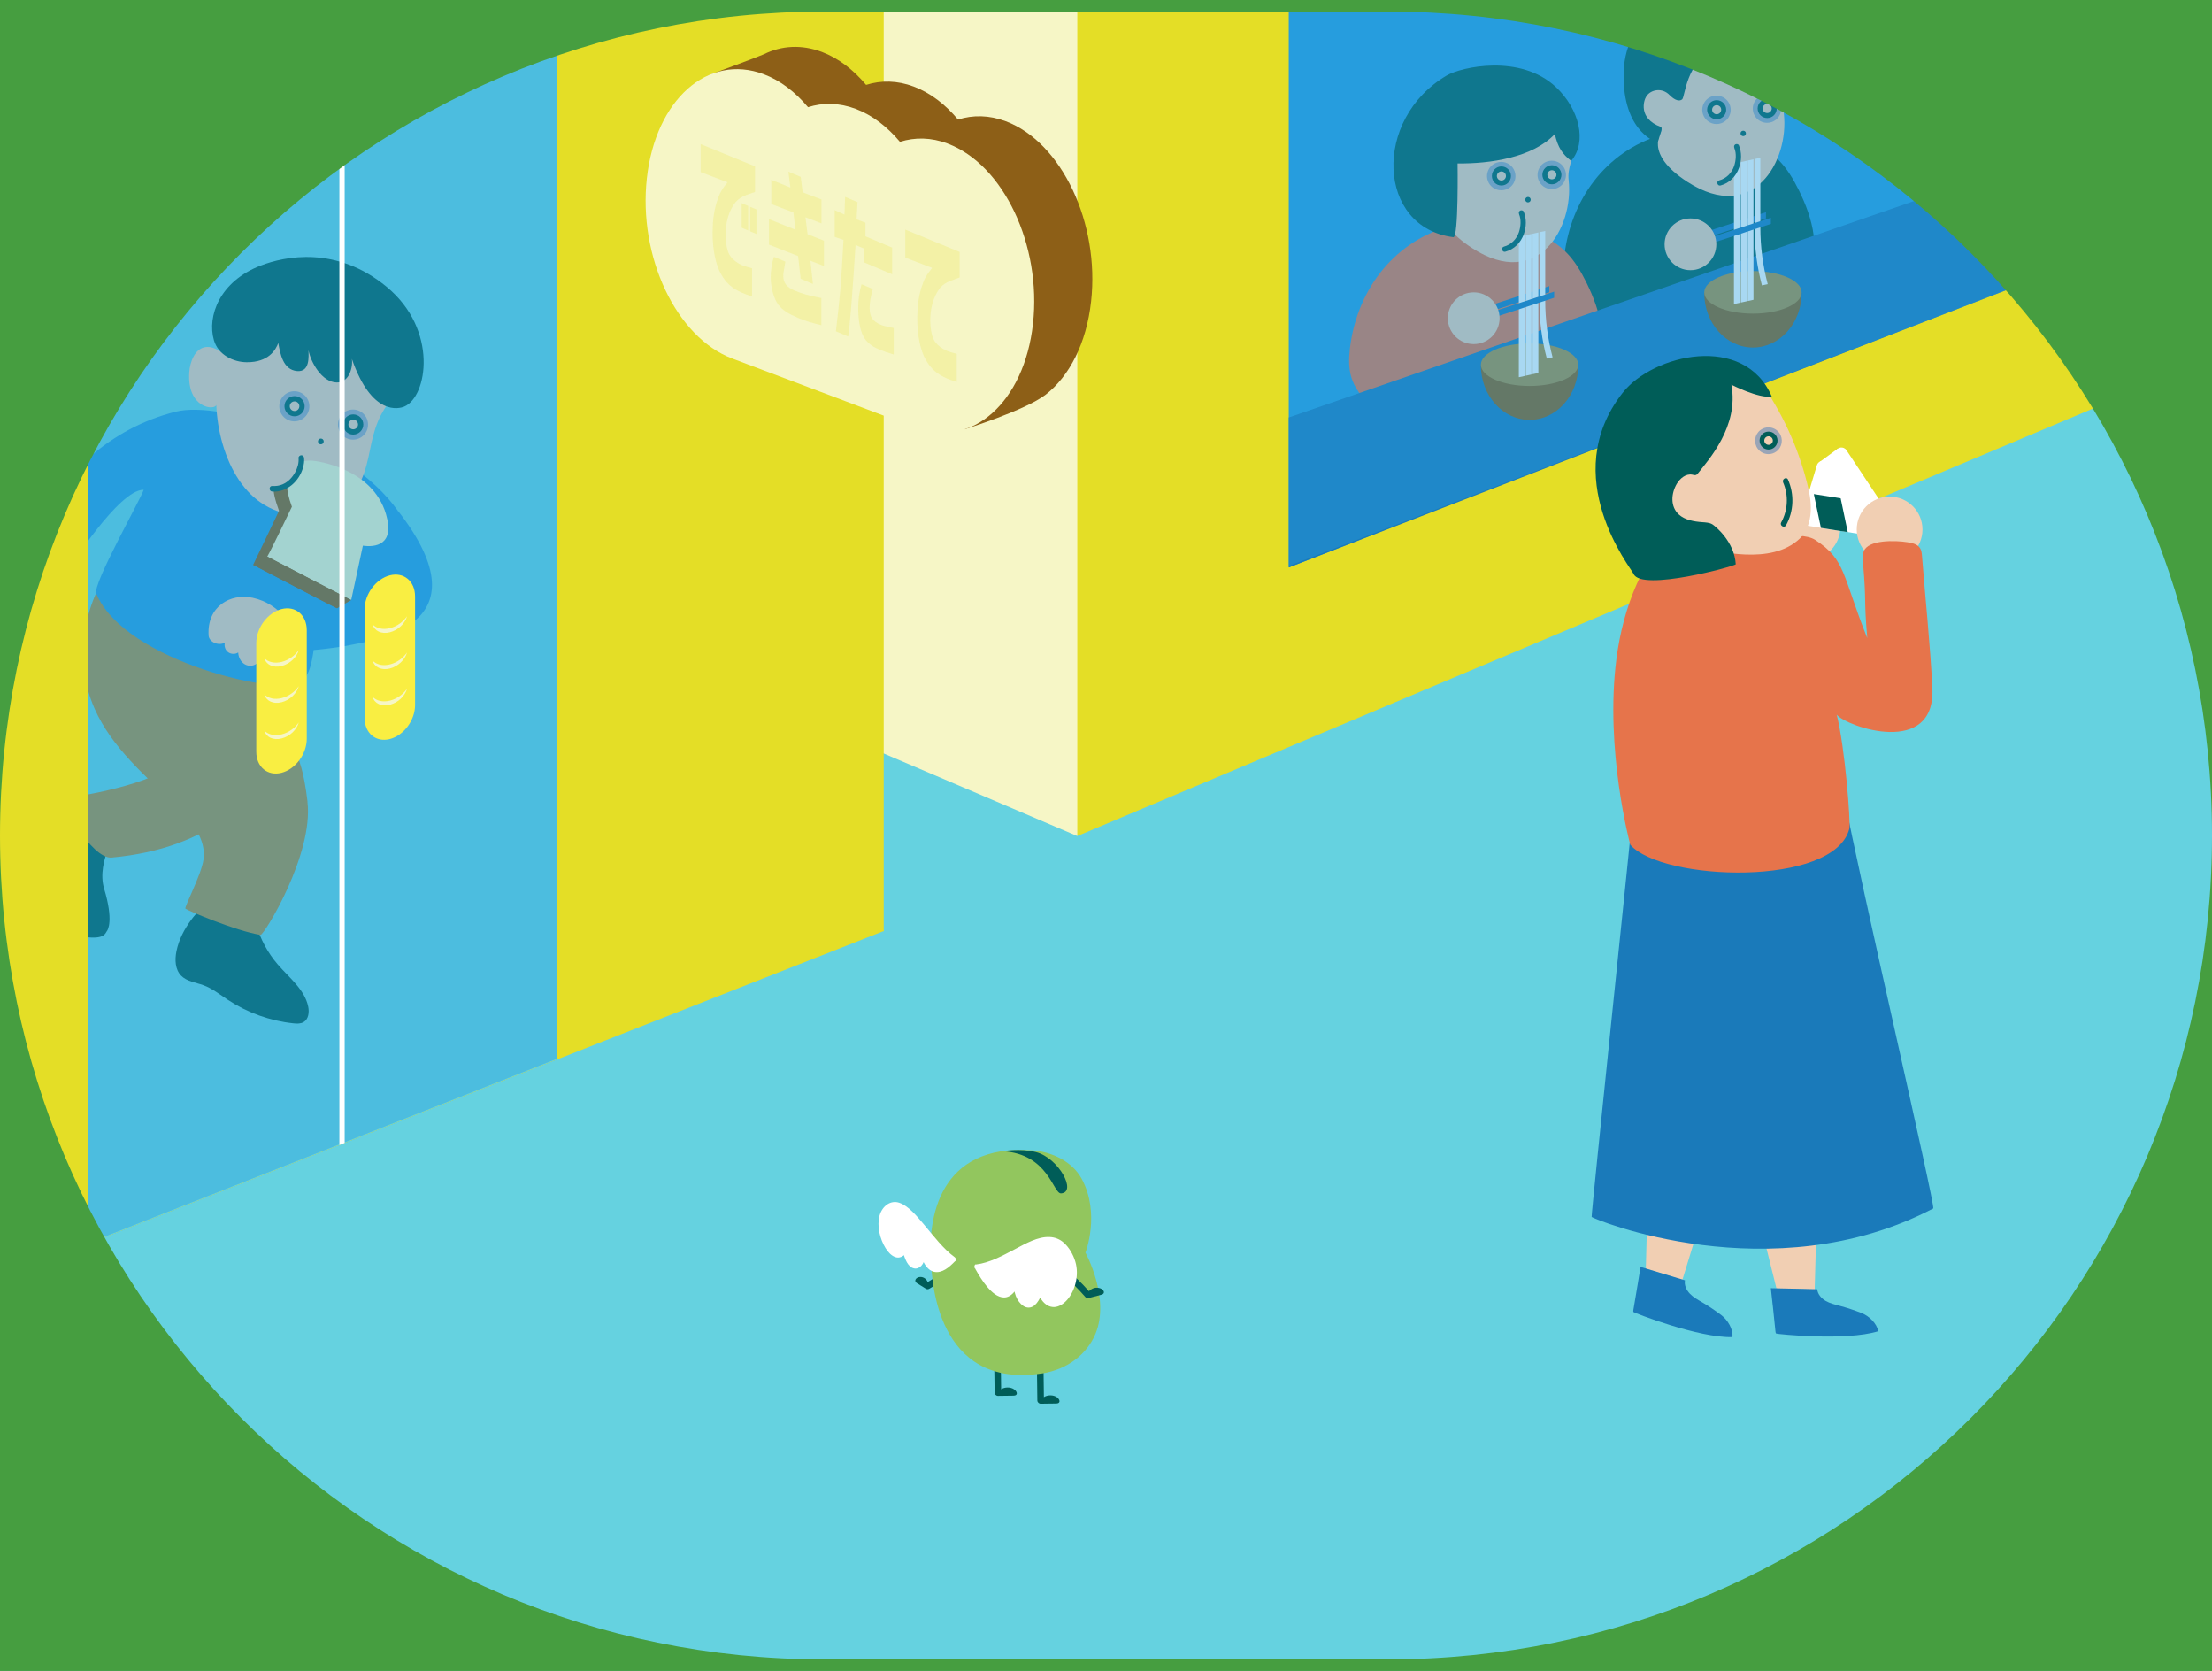 <?xml version="1.0" encoding="UTF-8"?><svg id="_情報" xmlns="http://www.w3.org/2000/svg" xmlns:xlink="http://www.w3.org/1999/xlink" viewBox="0 0 531 401"><rect x="0" y="0" width="531" height="401" fill="#333333" stroke="none"/><defs><style>.cls-1{fill:none;}.cls-2{stroke-width:1.13px;}.cls-2,.cls-3,.cls-4,.cls-5{fill:#f1cfb3;}.cls-2,.cls-3,.cls-6,.cls-7,.cls-5{stroke:#005d58;stroke-miterlimit:10;}.cls-8{clip-path:url(#clippath);}.cls-3{stroke-width:1.2px;}.cls-9{fill:#f6f6c6;}.cls-10{fill:#f9ee42;}.cls-11,.cls-6,.cls-7{fill:#005d58;}.cls-12{fill:#65d2e0;}.cls-13{fill:#e4de26;}.cls-14{fill:#fff;}.cls-15{fill:#e6744b;}.cls-16{fill:#92c65e;}.cls-17{fill:#8d5f17;}.cls-18{fill:#ad8d3f;}.cls-19{fill:#1a7aba;}.cls-20{fill:#9aa5b7;}.cls-21,.cls-22{fill:#279dde;}.cls-23{fill:#469e40;}.cls-24{clip-path:url(#clippath-1);}.cls-25{clip-path:url(#clippath-3);}.cls-6{stroke-width:.34px;}.cls-26{opacity:.2;}.cls-7{stroke-width:.36px;}.cls-5{stroke-width:1.27px;}.cls-22{opacity:.4;}</style><clipPath id="clippath"><rect class="cls-1" width="531" height="401"/></clipPath><clipPath id="clippath-1"><rect class="cls-1" x="-269.1" y="-177.5" width="1069.2" height="756"/></clipPath><clipPath id="clippath-3"><polygon class="cls-1" points="133.64 10.56 21.15 49.48 21.1 298.35 133.64 254.1 133.64 10.56"/></clipPath></defs><g class="cls-8"><rect class="cls-12" x="-112.5" y="-334.1" width="756" height="1069.2" transform="translate(65 466) rotate(-90)"/><polygon class="cls-21" points="133.69 10.7 21.15 49.5 21.15 298.49 133.69 254.24 133.69 10.7"/><g><path class="cls-11" d="M250.51,329c.03,2.1,.06,4.19,.08,6.29,.86-.57,2.27-.59,3.12,.02,.82,.59,.9,1.49-.11,1.51-1.26,.02-2.52,.03-3.78,.05-.42,0-.79-.35-.8-.78-.03-2.36-.06-4.71-.09-7.07-.01-1.01,1.56-1.03,1.57-.02Z"/><path class="cls-11" d="M240.25,327.11c.03,2.1,.06,4.19,.08,6.29,.86-.57,2.27-.59,3.12,.02s.9,1.49-.11,1.51c-1.26,.02-2.52,.03-3.78,.05-.42,0-.79-.35-.8-.78-.03-2.36-.06-4.71-.09-7.07-.01-1.01,1.56-1.03,1.57-.02Z"/><path class="cls-11" d="M227.86,304.56c-1.75,1.01-3.44,2.1-5.18,3.12-.19-.66-.92-1.25-1.77-1.23-1.01,.02-1.65,.96-.79,1.49,.72,.45,1.43,.89,2.15,1.34,.24,.15,.55,.14,.79,0,1.88-1.08,3.7-2.28,5.58-3.36,.88-.5,.09-1.86-.79-1.36Z"/><path class="cls-16" d="M250.11,329.61c6.26-.95,10.86-4.76,12.84-9.46,3.63-8.62-2.38-19.54-2.38-19.54,0,0,3.63-9.36-.9-17.71-2.26-4.16-7.15-6.52-12.01-6.86-22.28-1.55-25.12,16.32-24.13,27.5,.24,2.66,.95,29.96,26.57,26.06Z"/><path class="cls-11" d="M240.66,276.27c11.1,.63,12.12,10.26,14.07,10.12,3.84-.28-.56-8.49-6.03-9.9-3.74-.97-8.04-.22-8.04-.22Z"/><path class="cls-11" d="M264.08,309.15c-.93-.28-1.8-.13-2.68,.71-1.66-1.88-3.41-3.6-5.36-5.19-.33-.27-.79-.32-1.11,0-.28,.28-.33,.84,0,1.11,2.07,1.68,3.91,3.51,5.65,5.52,.18,.21,.51,.27,.76,.2,1.21-.32,1.87-.48,3.08-.8,.98-.26,.62-1.25-.35-1.55Z"/><g><path class="cls-14" d="M229.09,302.17c-6.53-4.71-12.18-17.46-16.78-11.78-3.14,3.87,1.69,13.95,4.81,9.99,.45,1.55,.97,3.09,2.16,3.47,1.34,.43,2.31-1.21,2.32-2.28,1.11,3.47,3.54,4.66,7.31,.76"/><path class="cls-14" d="M228.99,302.63c-2.32-1.68-4.32-4.07-6.28-6.43-.95-1.15-1.9-2.31-2.9-3.4-.84-.92-1.72-1.83-2.68-2.49-.78-.54-1.63-.93-2.45-.84-.9,.09-1.69,.72-2.25,1.54-1.16,1.72-.84,4.57,.12,6.77,.46,1.06,1.14,2.15,2,2.68s1.69,.23,2.29-.51c.22-.27,.56,.02,.66,.37,.33,1.14,.79,2.73,1.83,3.03,.91,.26,1.84-.73,1.88-1.88,.01-.45,.56-.62,.73-.09,.44,1.37,1.19,2.61,2.35,2.83,.67,.13,1.32-.08,1.9-.38,.9-.46,1.7-1.16,2.44-1.92,.36-.37,.93,.46,.56,.83-1.3,1.34-3.03,2.89-4.97,2.47-1.4-.3-2.42-1.78-2.96-3.46l.73-.09c-.05,1.65-1.26,3.01-2.56,2.73-1.52-.31-2.21-2.3-2.69-3.97l.66,.37c-.63,.79-1.52,1.23-2.5,.88-.91-.32-1.71-1.17-2.32-2.15-1.37-2.2-2.09-5.33-1.46-7.71s2.68-3.9,4.79-3.16c2.21,.78,4.16,3.16,5.88,5.2,2.34,2.78,4.65,5.86,7.4,7.86,.47,.34,.27,1.28-.21,.93h0Z"/></g><g><path class="cls-14" d="M234.33,303.99c8.96-1.06,17.97-12.69,22.96-2.32,3.4,7.07-4.18,16-7.56,8.82-.79,1.58-1.68,3.12-3.24,2.71-1.76-.45-2.75-3.18-2.6-4.51-1.91,3.48-5.16,3.18-9.36-4.39"/><path class="cls-14" d="M234.31,303.45c3.21-.39,6.29-2.07,9.31-3.66,2.65-1.39,5.5-3.05,8.34-2.93,1.24,.05,2.45,.48,3.48,1.43,1.15,1.06,2.15,2.65,2.69,4.46,.97,3.23-.01,6.94-1.92,9.15-.87,1.01-1.97,1.7-3.08,1.77-1.17,.07-2.28-.58-3.09-1.74-.24-.35-.46-.74-.65-1.14l.6,.06c-.44,.88-.92,1.78-1.58,2.35-.69,.61-1.52,.75-2.28,.45-1.43-.57-2.84-2.8-2.64-5.06,.22,.15,.43,.31,.65,.46-.76,1.37-1.86,2.32-3.09,2.32-1.58,0-3-1.27-4.15-2.65-1.02-1.22-1.9-2.65-2.73-4.13-.3-.54,.35-1.14,.65-.6,1.18,2.11,2.54,4.26,4.25,5.51,.97,.71,2.14,1.11,3.2,.39,.52-.35,.95-.93,1.31-1.57,.26-.47,.69-.02,.65,.46-.07,.76,.25,1.59,.54,2.18,.41,.82,1.01,1.47,1.72,1.67,1.35,.39,2.21-1.09,2.93-2.53,.15-.31,.48-.19,.6,.06,.61,1.27,1.48,2.21,2.59,2.38,.98,.15,1.98-.36,2.79-1.16,1.8-1.75,2.81-5.02,2.08-7.94-.41-1.65-1.33-3.15-2.34-4.12-.92-.89-2.02-1.35-3.15-1.4-2.65-.12-5.3,1.37-7.78,2.66-2.88,1.51-5.77,3.1-8.8,3.74-.37,.08-.74,.14-1.12,.18-.49,.06-.52-1.03-.03-1.09h0Z"/></g></g><g class="cls-24"><polygon class="cls-12" points="133.69 10.7 21.2 49.62 21.15 298.49 133.69 254.24 133.69 10.7"/><g><path class="cls-13" d="M316.14-262.47c0-56.47,29.85-89.53,66.68-73.83,12.54,5.34,24.26,15.66,34.28,29.16,10.02-4.96,21.74-5.27,34.28,.07,36.83,15.7,66.68,74.21,66.68,130.68V91.56S315.94,12.59,315.94,12.59V-262.55s.2,.09,.2,.09Z"/><polygon class="cls-13" points="518.06 91.47 258.6 200.64 84.01 -234.21 358.64 -340.15 518.06 91.47"/><path class="cls-9" d="M42.09-151.94c0-60.55,32.01-96,71.5-79.16,13.44,5.73,26.01,16.79,36.76,31.26,10.74-5.31,27.84-5.65,41.28,.08,39.49,16.84,66.98,79.57,66.98,140.13V200.64S41.88,108.25,41.88,108.25V-152.03s.21,.09,.21,.09Z"/></g><g><path class="cls-13" d="M10.22-137.71c0-56.47,29.85-89.53,66.68-73.83,12.54,5.34,24.26,15.66,34.28,29.16,10.02-4.96,21.74-5.27,34.28,.07,36.83,15.7,66.68,74.21,66.68,130.68V223.51S10.02,137.34,10.02,137.34V-137.8s.2,.09,.2,.09Z"/><polygon class="cls-13" points="212.15 223.43 -47.31 325.4 -221.9 -109.46 52.73 -215.39 212.15 223.43"/></g><g><path class="cls-17" d="M241.43,29.1c-3.98-1.5-7.87-1.54-11.45-.41-3.05-3.63-6.64-6.41-10.62-7.91-3.98-1.5-7.87-1.54-11.45-.41-3.05-3.63-6.64-6.41-10.62-7.91-4.92-1.85-9.72-1.52-13.93,.56-.98,.48-12.43,4.7-12.43,4.7,0,0,5.36,57.89,18.77,62.95,3.98,1.5,41.73,22.39,41.73,22.39,0,0,14.69-4.56,19.6-8.36,5.64-4.38,9.77-12.26,10.89-22.35,2.1-18.84-7.07-38.2-20.48-43.25Z"/><path class="cls-9" d="M227.49,34.45c-3.98-1.5-7.87-1.54-11.45-.41-3.05-3.63-6.64-6.41-10.62-7.91-3.98-1.5-7.87-1.54-11.45-.41-3.05-3.63-6.64-6.41-10.62-7.91-13.41-5.05-25.98,6.12-28.07,24.96-2.1,18.84,7.07,38.2,20.48,43.26,3.98,1.5,40.16,15.14,44.14,16.64,13.41,5.05,25.98-6.12,28.07-24.96,2.1-18.84-7.07-38.2-20.48-43.25Z"/></g><polygon class="cls-12" points="133.69 10.7 21.2 49.62 21.15 298.49 133.69 254.24 133.69 10.7"/><polygon class="cls-21" points="487.13 -101.32 309.39 -50.59 309.39 136.17 487.13 66.79 487.13 -101.32"/><g class="cls-25"><g><path class="cls-11" d="M17.16,192.28c-2.44,.26-4.92,.74-7.04,1.97-2.12,1.23-3.85,3.35-4.1,5.79-.19,1.91,12.21,24.49,14.02,24.77,5.19,.78,5.25-.94,5.61-1.35,.25-.29,1.64-2.57-.65-10.17-1.01-3.34-.1-7.04,1.21-10.26,0,0-7.15-10.95-9.06-10.74Z"/><path class="cls-11" d="M61.45,221.75c1.02,3.57,2.82,6.92,5.25,9.73,2.74,3.18,6.41,5.96,7.28,10.06,.29,1.36,.1,3.05-1.11,3.75-.72,.42-1.62,.38-2.45,.29-5.58-.59-11.01-2.54-15.7-5.63-1.92-1.26-3.74-2.73-5.9-3.52-1.84-.67-3.98-.89-5.35-2.3-1.43-1.47-1.53-3.8-1.12-5.82,.55-2.74,1.87-5.29,3.53-7.54,1.35-1.83,3.03-3.54,5.2-4.23,2.21-.7,4.7-.2,6.63,1.08s3.33,3.26,4.15,5.42"/><path class="cls-18" d="M73.08,156.52c-5.09-4.44-25.78-5.47-26.9-2.86-1.04,2.42-1.3,11.59-1.59,14.21-.03,.23-.05,.46-.08,.69-.58,4.94-.41,9.91-2.9,14.22-3.13,5.41-24.86,8.66-24.86,8.66-2.94,.51,5.25,14.79,10.05,14.36,47.63-4.32,46.54-49.06,46.28-49.29Z"/><path class="cls-18" d="M73.8,192.39c1.53,12.63-10.45,32.1-11.26,31.97-6.01-.93-17.84-6.01-18.03-6.29-.29-.44,3.78-8.05,4.33-11.72,.76-5.06-3.04-9.56-6.71-13.13-7.25-7.05-15.27-13.83-19.39-23.07-2.94-6.59-3.53-14.14-1.9-21.14,1.46-6.28,5.03-14.53,11.85-16.37,3.43-.93,7.14-.4,10.45,.89,6.55,2.54,11.7,7.91,15.22,13.99,2.43,4.2,4.18,8.77,5.6,13.4,.99,3.24,.89,6.68,2.03,9.83,3.41,9.47,6.09,7.23,7.83,21.64Z"/><path class="cls-4" d="M14.86,132.73c1.83,2.01,2.03,5.31,.46,7.53-1.31,1.84-3.7,2.83-5.94,2.52-2.24-.31-4.25-1.87-5.18-3.93-.93-2.06-.78-4.56,.32-6.54,.56-1.01,1.37-1.89,2.35-2.51,1.12-.7,2.48-1.02,3.78-.79,1.3,.23,2.5,1.05,3.09,2.22"/><path class="cls-21" d="M75.92,140.59c.05,15.23-.96,20.57-3.34,22.93-4.03,4.02-42.76-4.63-49.47-21.1-.91-2.25,10.76-22.77,11.38-24.88-5.93-.11-18,19.03-18,19.03-5.95,2.08-10.83-4.27-9.02-8.04,7.07-14.77,19.11-25.81,34.69-29.73,11-2.77,41.52,7.04,53.38,23.82l-19.64,17.96Z"/><path class="cls-4" d="M94.68,94.14c-1.2,2.36-2.91,4.45-3.91,6.89-2.17,5.27-1.79,8.95-4.04,14.19-2.43,5.65-8.92,8.97-15.05,8.5s-10.86-3.4-14.3-8.5c-3.44-5.1-5.22-11.9-5.46-18.05-.31,1.38-7.06,.91-6.49-7.82,.16-2.5,1.36-5.66,3.84-6.04,2.85-.44,4.44,2.51,4.85,.61,1.7-7.98,11.67-16.22,23.81-15.04,17.92,1.76,19.65,19.58,16.75,25.25Z"/><path class="cls-11" d="M84.45,86.05c.34,1.83-.51,5.83-3.67,5.74-3.55-.11-6.18-4.89-6.72-7.72,.01,1.43,.39,5.25-2.74,4.98-3.38-.29-4.05-4.15-4.52-6.74-.59,1.62-2.29,4.66-7.59,4.62-3.18-.03-6.84-1.73-7.87-5.32-1.64-5.72,1.35-14.09,11.3-17.9,5.64-2.16,18.1-4.86,30.19,5.14,12.47,10.32,9.75,26.4,4.22,28.72-1.17,.49-7.8,2.47-12.61-11.52Z"/><circle class="cls-7" cx="77.02" cy="105.94" r=".51"/><path class="cls-21" d="M82.63,141.66c-.24,.68-14.69,1.45-15.76,2.43-1.75,1.59-3.07,9.34,1.79,11.84,1.91,.98,13.37-.72,13.91-.84,6.17-1.34,34.97-4.21,12.99-32.47l-9.15,2.47s-4.33,17.28-3.78,16.56Z"/><g><path class="cls-17" d="M80.93,145.98c-.18,.03-13.61-7-20.16-10.43l6.21-12.96c-2.06-5.59-1.6-7.58,.25-8.99,1.14-.88,4.05-2.86,5.63-2.78,1.04,.05,21.91,4.35,16.41,14.55-2.65,4.91-2.62,7.98-5.55,7.56l-2.8,13.04Z"/><g><path class="cls-9" d="M84.32,144c-.18,.03-13.61-7-20.16-10.43,1.03-1.77,5.91-11.96,5.91-11.96-3.33-9.06,.7-11.27,4.83-11.06,1.04,.05,14.48,1.73,17.76,12.84,2.2,7.45-2.62,7.98-5.55,7.56l-2.8,13.04Z"/><polygon class="cls-17" points="80.93 145.98 84.32 144 64.16 133.58 60.78 135.55 80.93 145.98"/></g></g><circle class="cls-4" cx="65.52" cy="110.38" r="7.34"/><path class="cls-11" d="M71.67,109.91c.1,1.19-.24,2.38-.83,3.45-.67,1.22-1.67,2.29-2.97,2.86-.79,.35-1.64,.46-2.5,.41-.86-.05-.86,1.29,0,1.34,3.54,.21,6.44-2.47,7.37-5.75,.21-.74,.33-1.53,.26-2.3-.03-.36-.29-.67-.67-.67-.34,0-.7,.31-.67,.67h0Z"/><path class="cls-4" d="M69.61,157.24c-.3,.63-1.81,3.59-4.58,3.74-1.36,.08-2.85-.66-3.18-1.98-.72,.87-2.11,1-3.09,.42-.97-.57-1.53-1.71-1.58-2.84-.71,.47-1.71,.44-2.4-.06-.69-.5-1.02-1.44-.8-2.26-1.9,.83-3.81-.39-3.9-1.72-.47-6.96,5.18-10.23,10.58-9.08,6.29,1.34,11.88,7.51,8.93,13.77Z"/><g><path class="cls-20" d="M70.66,93.89s-.04,0-.05,0c-2,.03-3.59,1.67-3.56,3.67,.03,1.98,1.64,3.56,3.61,3.56,.02,0,.04,0,.05,0,2-.03,3.59-1.67,3.56-3.67-.03-1.98-1.64-3.56-3.61-3.56h0Z"/><circle class="cls-5" cx="70.71" cy="97.48" r="1.79"/><path class="cls-20" d="M84.74,98.28s-.04,0-.05,0c-2,.03-3.59,1.67-3.56,3.67,.03,1.98,1.64,3.56,3.61,3.56,.02,0,.04,0,.05,0,2-.03,3.59-1.67,3.56-3.67-.03-1.98-1.64-3.56-3.61-3.56h0Z"/><circle class="cls-5" cx="84.79" cy="101.87" r="1.79"/></g></g></g><g><polygon class="cls-22" points="133.64 10.56 21.15 49.48 21.1 298.35 133.64 254.1 133.64 10.56"/><polygon class="cls-14" points="82.74 274.28 81.47 274.78 81.47 28.77 82.74 28.98 82.74 274.28"/><g><path class="cls-10" d="M67.58,146.17h0c3.35-.85,6.06,1.41,6.06,5.07v26.06c0,3.65-2.71,7.3-6.06,8.16h0c-3.35,.85-6.06-1.41-6.06-5.07v-26.06c0-3.65,2.71-7.3,6.06-8.16Z"/><g><path class="cls-9" d="M67.65,176.23c-1.74,.44-3.28,.06-4.19-.89,.43,1.57,2.12,2.4,4.15,1.88s3.62-2.11,4.11-3.84c-.92,1.33-2.4,2.42-4.07,2.85Z"/><path class="cls-9" d="M67.65,167.53c-1.74,.44-3.28,.06-4.19-.89,.43,1.57,2.12,2.4,4.15,1.88s3.62-2.11,4.11-3.84c-.92,1.33-2.4,2.42-4.07,2.85Z"/><path class="cls-9" d="M67.65,158.84c-1.74,.44-3.28,.06-4.19-.89,.43,1.57,2.12,2.4,4.15,1.88s3.62-2.11,4.11-3.84c-.92,1.33-2.4,2.42-4.07,2.85Z"/></g><path class="cls-10" d="M93.58,138.07h0c3.35-.85,6.06,1.41,6.06,5.07v26.06c0,3.65-2.71,7.3-6.06,8.16h0c-3.35,.85-6.06-1.41-6.06-5.07v-26.06c0-3.65,2.71-7.3,6.06-8.16Z"/><g><path class="cls-9" d="M93.64,168.13c-1.74,.44-3.28,.06-4.19-.89,.43,1.57,2.12,2.4,4.15,1.88s3.62-2.11,4.11-3.84c-.92,1.33-2.4,2.42-4.07,2.85Z"/><path class="cls-9" d="M93.64,159.44c-1.74,.44-3.28,.06-4.19-.89,.43,1.57,2.12,2.4,4.15,1.88,1.97-.5,3.62-2.11,4.11-3.84-.92,1.33-2.4,2.42-4.07,2.85Z"/><path class="cls-9" d="M93.64,150.74c-1.74,.44-3.28,.06-4.19-.89,.43,1.57,2.12,2.4,4.15,1.88s3.62-2.11,4.11-3.84c-.92,1.33-2.4,2.42-4.07,2.85Z"/></g></g></g><g class="cls-26"><path class="cls-13" d="M168.19,34.58l13.06,5.34v6.16c-.49,.14-.93,.3-1.38,.46-2.44,.82-3.49,1.76-4.53,4.01-.77,1.68-1.16,3.67-1.16,5.9,0,1.73,.36,3.66,.87,4.57,.61,1.1,1.69,2.02,3.16,2.65,.49,.21,1.36,.46,2.32,.71v6.78c-.98-.34-1.85-.67-2.37-.89-2.31-.98-3.85-2.32-5.04-4.44-1.33-2.29-2.06-5.92-2.06-10,0-2.73,.33-5.18,.98-7.29,.64-2.04,1.23-3.14,2.6-4.79l-6.45-2.46v-6.7Zm9.85,14.18l1.56,.66v5.89l-1.56-.66v-5.89Zm3.55,1.5v5.89l-1.52-.64v-5.89l1.52,.64Z"/><path class="cls-13" d="M190.95,55.11l-.49-4.13-5.3-2.01v-5.81l4.58,1.86-.48-3.82,2.96,1.25,.46,3.7,4.52,1.72v5.74l-3.85-1.47,.51,4.07,3.94,1.55v6.08l-3.26-1.26,.61,5.57-2.95-1.25-.61-5.45-6.99-2.73v-6.12l6.33,2.53Zm-2.42,7.68c-.47,2.65-.49,2.76-.49,3.57,0,1.5,.87,2.6,2.67,3.36,1.85,.78,3.63,1.27,6.46,1.81v6.51c-2.57-.63-3.88-1.03-5.6-1.75-2.4-1.02-3.71-1.88-4.68-3.1-1.11-1.43-1.88-4.18-1.88-6.69,0-1.62,.33-3.67,.8-4.86l2.72,1.15Z"/><path class="cls-13" d="M202.72,51.5l.15-4.25,2.98,1.26-.23,4.14,2.13,.79v3.27l6.42,2.72v6.39l-6.76-2.86v-3.31l-2.03-.86c-.8,12.48-1.33,19-1.77,21.97l-2.95-1.25c1.03-8.65,1.23-10.92,1.82-21.95l-2.11-.7v-6.43l2.36,1.08Zm6.81,17.86c-.57,2.03-.77,3.22-.77,4.53,0,2.2,.72,3.23,2.78,4.1,.44,.19,1.44,.42,3.01,.74v6.35c-1.74-.54-2.55-.81-3.44-1.19-1.98-.84-3.11-1.78-3.88-3.22-.77-1.48-1.21-3.9-1.21-6.67,0-2.08,.2-3.5,.79-5.79l2.72,1.15Z"/><path class="cls-13" d="M217.31,55.1l13.06,5.37v6.12c-.48,.18-.93,.34-1.37,.5-2.44,.81-3.49,1.72-4.53,4.01-.77,1.68-1.16,3.67-1.16,5.9,0,1.73,.36,3.66,.87,4.56,.61,1.1,1.69,2.02,3.16,2.65,.49,.21,1.36,.46,2.32,.71v6.74c-.96-.29-1.86-.64-2.37-.85-2.29-.97-3.85-2.32-5.04-4.44-1.33-2.29-2.06-5.92-2.06-10.04,0-2.7,.33-5.14,.98-7.25,.64-2.08,1.23-3.14,2.6-4.79l-6.45-2.46v-6.74Z"/></g></g><g><path class="cls-11" d="M398.54,32.51c-6.3,1.79-11.9,5.76-15.88,10.92-3.98,5.16-6.38,11.46-7.13,17.92-.27,2.33-.33,4.73,.38,6.97,.62,1.96,1.81,3.7,3.18,5.24,1.54,1.74,3.34,3.26,5.34,4.44,4.81,2.84,10.58,3.62,16.19,3.71,9.26,.14,18.86-1.61,26.41-6.93,2.73-1.93,5.19-4.34,6.7-7.31,1.72-3.37,2.13-7.3,1.64-11.04-.49-3.74-1.85-7.33-3.52-10.72-1.32-2.68-2.86-5.29-4.98-7.39-2.66-2.63-6.12-4.34-9.68-5.54-6.23-2.1-13.22-2.72-19.34-.31"/><polygon class="cls-19" points="423.93 50.93 406.07 56.77 406.07 58.24 423.93 52.4 423.93 50.93"/><path class="cls-15" d="M347.26,54.55c-6.36,1.8-12,5.81-16.02,11.02-4.02,5.21-6.43,11.56-7.19,18.08-.27,2.35-.33,4.77,.39,7.03,.63,1.98,1.82,3.73,3.2,5.29,1.55,1.75,3.36,3.29,5.39,4.48,4.85,2.87,10.68,3.66,16.33,3.74,9.34,.14,19.03-1.63,26.64-6.99,2.76-1.94,5.23-4.38,6.76-7.37,1.73-3.4,2.15-7.36,1.65-11.14-.5-3.78-1.87-7.39-3.55-10.82-1.33-2.7-2.88-5.34-5.03-7.46-2.68-2.65-6.17-4.38-9.76-5.59-6.29-2.12-13.34-2.74-19.51-.31"/><polygon class="cls-19" points="487.51 38.55 309.39 100.18 309.39 136.17 487.51 67.34 487.51 38.55"/><path class="cls-4" d="M350.98,37.04c2.48-4.03,5.31-8.34,10.12-10.07,2.86-1.03,6.1-.98,9.13-.45,3.34,.58,6.96,2.12,7.82,5.03,.31,1.04,.22,2.13,.09,3.2-.38,3.1-1.93,5.39-1.58,8.49,1.27,11.39-7.38,26.45-23.07,16.36-10.88-6.99-6.09-12.08-6.34-12.53-.41-.73-1.39-1.03-2.2-1.42-2.38-1.17-3.65-4.01-2.45-6.17,1.2-2.16,4.95-2.91,6.87-1.2l1.61-1.23Z"/><path class="cls-11" d="M349.91,39.22c7.73,.1,18.05-1.4,23.33-7.05,.75,3.26,1.85,4.85,3.93,6.44,3.9-4.56,1.94-12.44-3.65-17.7-8.56-8.06-22.79-4.82-26.22-2.8-17.88,10.5-16.73,36.52,1.59,38.81,1.27,.16,1.01-17.7,1.01-17.7Z"/><circle class="cls-6" cx="366.8" cy="47.92" r=".48"/><g><path class="cls-20" d="M360.38,38.85c-.37,0-.76,.06-1.13,.19-1.78,.62-2.72,2.57-2.09,4.35,.49,1.41,1.81,2.28,3.22,2.28,.37,0,.76-.06,1.13-.19,1.78-.62,2.72-2.57,2.09-4.35-.49-1.41-1.81-2.28-3.22-2.28h0Z"/><circle class="cls-3" cx="360.42" cy="42.23" r="1.69"/><path class="cls-20" d="M372.51,38.56c-.37,0-.76,.06-1.13,.19-1.78,.62-2.72,2.57-2.09,4.35,.49,1.41,1.81,2.28,3.22,2.28,.37,0,.76-.06,1.13-.19,1.78-.62,2.72-2.57,2.09-4.35-.49-1.41-1.81-2.28-3.22-2.28h0Z"/><circle class="cls-3" cx="372.54" cy="41.94" r="1.69"/></g><path class="cls-17" d="M378.87,87.65c0,7.24-5.23,13.11-11.69,13.11s-11.69-5.87-11.69-13.11"/><polygon class="cls-19" points="371.91 68.66 354.05 74.5 354.05 75.97 371.91 70.14 371.91 68.66"/><ellipse class="cls-18" cx="367.18" cy="87.52" rx="11.69" ry="5.11"/><g><polygon class="cls-14" points="365.99 90.23 364.6 90.53 364.6 56.81 365.99 56.51 365.99 90.23"/><polygon class="cls-14" points="367.64 89.87 366.25 90.17 366.25 56.45 367.64 56.15 367.64 89.87"/><polygon class="cls-14" points="369.29 89.51 367.9 89.81 367.9 56.09 369.29 55.79 369.29 89.51"/><path class="cls-14" d="M372.71,85.75l-1.39,.3h0c-1.18-4.43-1.77-9-1.77-13.58v-16.74l1.39-.3v16.74c0,4.56,.59,9.09,1.75,13.5l.02,.08Z"/></g><g><path class="cls-4" d="M365.2,51.1c1.09,2.47,.24,7.58-4.02,8.7"/><path class="cls-11" d="M364.66,51.42c.54,1.27,.41,2.98-.05,4.33-.58,1.68-1.86,2.97-3.59,3.44-.78,.21-.45,1.43,.34,1.22,2.14-.58,3.7-2.17,4.44-4.24,.61-1.71,.68-3.71-.04-5.39-.14-.32-.59-.38-.86-.23-.33,.19-.36,.55-.23,.86h0Z"/></g><path class="cls-4" d="M402.65,21.14c2.48-4.03,5.31-8.34,10.12-10.07,2.86-1.03,6.1-.98,9.13-.45,3.34,.58,6.96,2.12,7.82,5.03,.31,1.04,.22,2.13,.09,3.2-.38,3.1-1.93,5.39-1.58,8.49,1.27,11.39-7.38,26.45-23.07,16.36-10.88-6.99-6.09-12.08-6.34-12.53-.41-.73-1.39-1.03-2.2-1.42-2.38-1.17-3.65-4.01-2.45-6.17,1.2-2.16,4.95-2.91,6.87-1.2l1.61-1.23Z"/><circle class="cls-6" cx="418.47" cy="32.02" r=".48"/><g><path class="cls-20" d="M412.05,22.95c-.37,0-.76,.06-1.13,.19-1.78,.62-2.72,2.57-2.09,4.35,.49,1.41,1.81,2.28,3.22,2.28,.37,0,.76-.06,1.13-.19,1.78-.62,2.72-2.57,2.09-4.35-.49-1.41-1.81-2.28-3.22-2.28h0Z"/><circle class="cls-3" cx="412.09" cy="26.33" r="1.69"/><path class="cls-20" d="M424.18,22.66c-.37,0-.76,.06-1.13,.19-1.78,.62-2.72,2.57-2.09,4.35,.49,1.41,1.81,2.28,3.22,2.28,.37,0,.76-.06,1.13-.19,1.78-.62,2.72-2.57,2.09-4.35-.49-1.41-1.81-2.28-3.22-2.28h0Z"/><circle class="cls-3" cx="424.22" cy="26.04" r="1.69"/></g><path class="cls-11" d="M400.84,22.85c.61,.65,2.01,1.77,2.97,.99,.69-.56,.97-9.16,7.74-11.8,2.91-1.13,6.96-1.79,10.05-1.34,1.92,.28,2.73,.47,4.67,.38,.29-.01,.59-.05,.82-.23,.28-.21,.4-.56,.5-.89,.39-1.27,.78-2.67,.24-3.89-.32-.71-.91-1.26-1.53-1.73-2.67-2.05-5.95-3.16-9.27-3.7-3.32-.54-6.69-.52-10.05-.5-.83,0-1.67,0-2.48,.18-.9,.19-15.18,2.11-14.75,18.74,.34,13.03,8.17,15.16,8.17,15.16,.64-2.24,1.36-3.53,.71-3.78-5.38-2.03-4.08-6.3-3.43-7.3,1.08-1.69,3.85-2.19,5.63-.28Z"/><path class="cls-17" d="M432.49,70.29c0,7.24-5.23,13.11-11.69,13.11s-11.69-5.87-11.69-13.11"/><ellipse class="cls-18" cx="420.8" cy="70.16" rx="11.69" ry="5.11"/><g><polygon class="cls-14" points="417.63 72.67 416.24 72.97 416.24 39.26 417.63 38.95 417.63 72.67"/><polygon class="cls-14" points="419.28 72.31 417.89 72.61 417.89 38.89 419.28 38.59 419.28 72.31"/><polygon class="cls-14" points="420.93 71.95 419.54 72.25 419.54 38.53 420.93 38.23 420.93 71.95"/><path class="cls-14" d="M424.35,68.19l-1.39,.3h0c-1.18-4.43-1.77-9-1.77-13.58v-16.74l1.39-.3v16.74c0,4.56,.59,9.09,1.75,13.5l.02,.08Z"/></g><g><path class="cls-4" d="M416.88,35.2c1.09,2.47,.24,7.58-4.02,8.7"/><path class="cls-11" d="M416.33,35.52c.54,1.27,.41,2.98-.05,4.33-.58,1.68-1.86,2.97-3.59,3.44-.78,.21-.45,1.43,.34,1.22,2.14-.58,3.7-2.17,4.44-4.24,.61-1.71,.68-3.71-.04-5.39-.14-.32-.59-.38-.86-.23-.33,.19-.36,.55-.23,.86h0Z"/></g><polygon class="cls-19" points="373.08 69.99 355.23 75.83 355.23 77.3 373.08 71.46 373.08 69.99"/><circle class="cls-4" cx="353.77" cy="76.37" r="6.21"/><polygon class="cls-19" points="425.11 52.25 407.25 58.09 407.25 59.56 425.11 53.73 425.11 52.25"/><circle class="cls-4" cx="405.8" cy="58.63" r="6.21"/></g><polygon class="cls-22" points="487.13 -101.67 309.39 -50.93 309.39 135.82 487.13 67.52 487.13 -101.67"/><g><path class="cls-4" d="M419.86,249.63c-1.34,6.53-2.7,13.15-2.29,19.81,.25,4.13,1.17,8.18,2.12,12.21,2.16,9.21,4.46,18.39,6.76,27.57,3.06,.09,6.11,.18,9.17,.28,.41-17.37,1.11-34.73,2.11-52.08,.19-3.31,.37-6.74-.81-9.83-.28-.72-.65-1.44-1.26-1.91-.6-.46-1.36-.63-2.1-.75-4.88-.81-10.02,.07-14.35,2.46"/><path class="cls-19" d="M425.54,313.09c.22,2.15,.45,4.3,.67,6.45,.02,.18,.04,.37,.17,.49,.11,.12,16.72,1.85,24.48-.55-.29-1.9-2.22-3.69-4.01-4.39-1.72-.67-3.47-1.25-5.26-1.73-1.15-.31-2.33-.58-3.35-1.18s-1.9-1.6-2.01-2.79c-3.03-.08-8.1-.17-11.13-.25,0,0,.29,2.57,.43,3.95Z"/><path class="cls-4" d="M404.66,245.29c-3.04,5.93-6.11,11.95-7.5,18.47-.86,4.04-1.06,8.2-1.22,12.33-.38,9.45-.62,18.91-.85,28.37,2.92,.91,5.84,1.81,8.76,2.72,5.04-16.63,10.35-33.17,15.95-49.62,1.07-3.14,2.16-6.39,1.84-9.69-.07-.77-.24-1.56-.71-2.18-.45-.6-1.14-.97-1.82-1.28-4.48-2.08-9.67-2.6-14.48-1.47"/><path class="cls-19" d="M393.18,307.95c-.36,2.13-.72,4.27-1.08,6.4-.03,.17-.06,.36,.03,.52,.08,.14,15.62,6.25,23.74,6.01,.22-1.91-1.15-4.15-2.69-5.3-1.48-1.11-3.01-2.14-4.6-3.07-1.02-.6-2.09-1.18-2.91-2.04-.83-.85-1.4-2.05-1.19-3.22-2.9-.89-7.76-2.33-10.66-3.22,0,0-.41,2.56-.64,3.92Z"/><circle class="cls-4" cx="433.9" cy="126.47" r="7.89"/><path class="cls-19" d="M392.56,189.14c-1.09,11.39-10.63,102.47-10.48,102.89,.15,.43,43.23,18.23,82-2.02,.65-.34-18.01-80.31-21.32-98.55-.76-4.16-1.42-8.48-3.64-12.08-3.16-5.13-9.23-8.05-15.25-8.27s-11.94,2.02-16.95,5.36-9.2,7.76-13.15,12.32"/><g><path class="cls-14" d="M451.02,124.15l-12.77-2.02c-.87-.14-1.42-1.01-1.17-1.86l3.56-11.84c.36-1.18,1.93-1.42,2.61-.39l9.21,13.86c.7,1.06-.19,2.45-1.44,2.25Z"/><polyline class="cls-14" points="441.21 107.64 436.81 110.87 445.97 127.7 447.32 127.85 448.45 127.84 452.28 123.72 448.71 117.02"/><path class="cls-14" d="M447.07,128.25l-13.45-2.13c-.92-.15-1.5-1.07-1.23-1.96l3.75-12.47c.37-1.25,2.03-1.49,2.75-.41l9.7,14.6c.74,1.11-.2,2.58-1.52,2.37Z"/><polygon class="cls-11" points="435.42 118.57 441.86 119.59 443.56 127.71 437.12 126.69 435.42 118.57"/></g><circle class="cls-4" cx="453.61" cy="127.07" r="7.89"/><path class="cls-15" d="M388.04,158.05c1.6-12.3,6.33-24.59,15.43-33.03,1.05-.97,2.18-1.91,3.54-2.37,1.54-.53,3.21-.39,4.83-.25,3.7,.32,7.4,.65,11.1,.97,1.72,.15-5.06,5.04-3.56,5.9,1.56,.9,12.48-2.23,16.37,.3,7.4,4.82,6.4,8.31,12.5,23.58-.87-10.03-.15-7.96-1.02-18-.08-.95-.16-1.93,.16-2.82,1.03-2.83,7.55-2.68,10.52-2.2,1.16,.19,2.46,.47,3.05,1.48,.31,.53,.37,1.16,.42,1.77,.83,10.56,1.96,21.1,2.49,31.67,.85,16.74-20.51,9.41-22.96,6.46,1.96,7.55,3.39,25.98,3.03,27.38-3.63,14.07-44.93,12.62-52.59,3.83,0,0-6.16-22.72-3.31-44.68Z"/><path class="cls-4" d="M422.58,91.57c5.14,7.28,8.95,15.5,11.16,24.13,.59,2.31,1.08,4.69,.94,7.07-.14,2.38-.91,4.84-2.64,6.48-6.95,6.62-19.97,2.76-23.32,2.46-3.35-.29-6.73-1.04-9.6-2.78-5.81-3.52-8.66-10.57-9.07-17.35-.13-2.19-.05-4.41,.49-6.54,.84-3.36,2.77-6.35,4.93-9.07,3.11-3.91,6.93-7.5,11.68-9.03,4.75-1.54,10.57-.56,13.68,3.35l1.74,1.28"/><g><path class="cls-20" d="M424.52,102.56c-.66,0-1.32,.2-1.89,.62-1.43,1.05-1.74,3.06-.69,4.49,.63,.86,1.6,1.31,2.59,1.31,.66,0,1.32-.2,1.89-.62,1.43-1.05,1.74-3.06,.69-4.49-.63-.86-1.6-1.31-2.59-1.31h0Z"/><circle class="cls-2" cx="424.55" cy="105.73" r="1.59"/></g><g><path class="cls-4" d="M428.64,115.45c1.46,3.25,1.28,7.18-.47,10.28"/><path class="cls-11" d="M428.05,115.79c1.34,3.05,1.14,6.68-.47,9.59-.42,.76,.75,1.45,1.17,.68,1.87-3.37,2.02-7.44,.47-10.96-.35-.8-1.52-.11-1.17,.68h0Z"/></g><path class="cls-11" d="M415.63,92.34c1.85,9.97-5.53,18.07-7.99,21.2-.15,.19-.32,.4-.57,.46-.27,.07-.55-.03-.82-.09-1.56-.31-2.97,.93-3.72,2.18-1.38,2.32-1.6,5.48,.47,7.37,1.44,1.32,3.63,1.72,5.69,1.86,.82,.06,1.69,.1,2.37,.51,.63,.38,5.32,4.14,5.61,9.58,.02,.4-22.66,6.64-24.52,2.32-.58-1.36-18.37-23.33-2.66-43.42,7.3-9.33,29.26-14.45,35.84,.87-3.25,.46-9.7-2.86-9.7-2.86Z"/></g><path class="cls-23" d="M-8.12-6.34V407.34H539.69V-6.34H-8.12ZM531,200.5c0,109.2-88.53,197.73-197.73,197.73H197.73C88.53,398.23,0,309.7,0,200.5H0C0,91.3,88.53,2.77,197.73,2.77h135.54c109.2,0,197.73,88.53,197.73,197.73h0Z"/></g></svg>